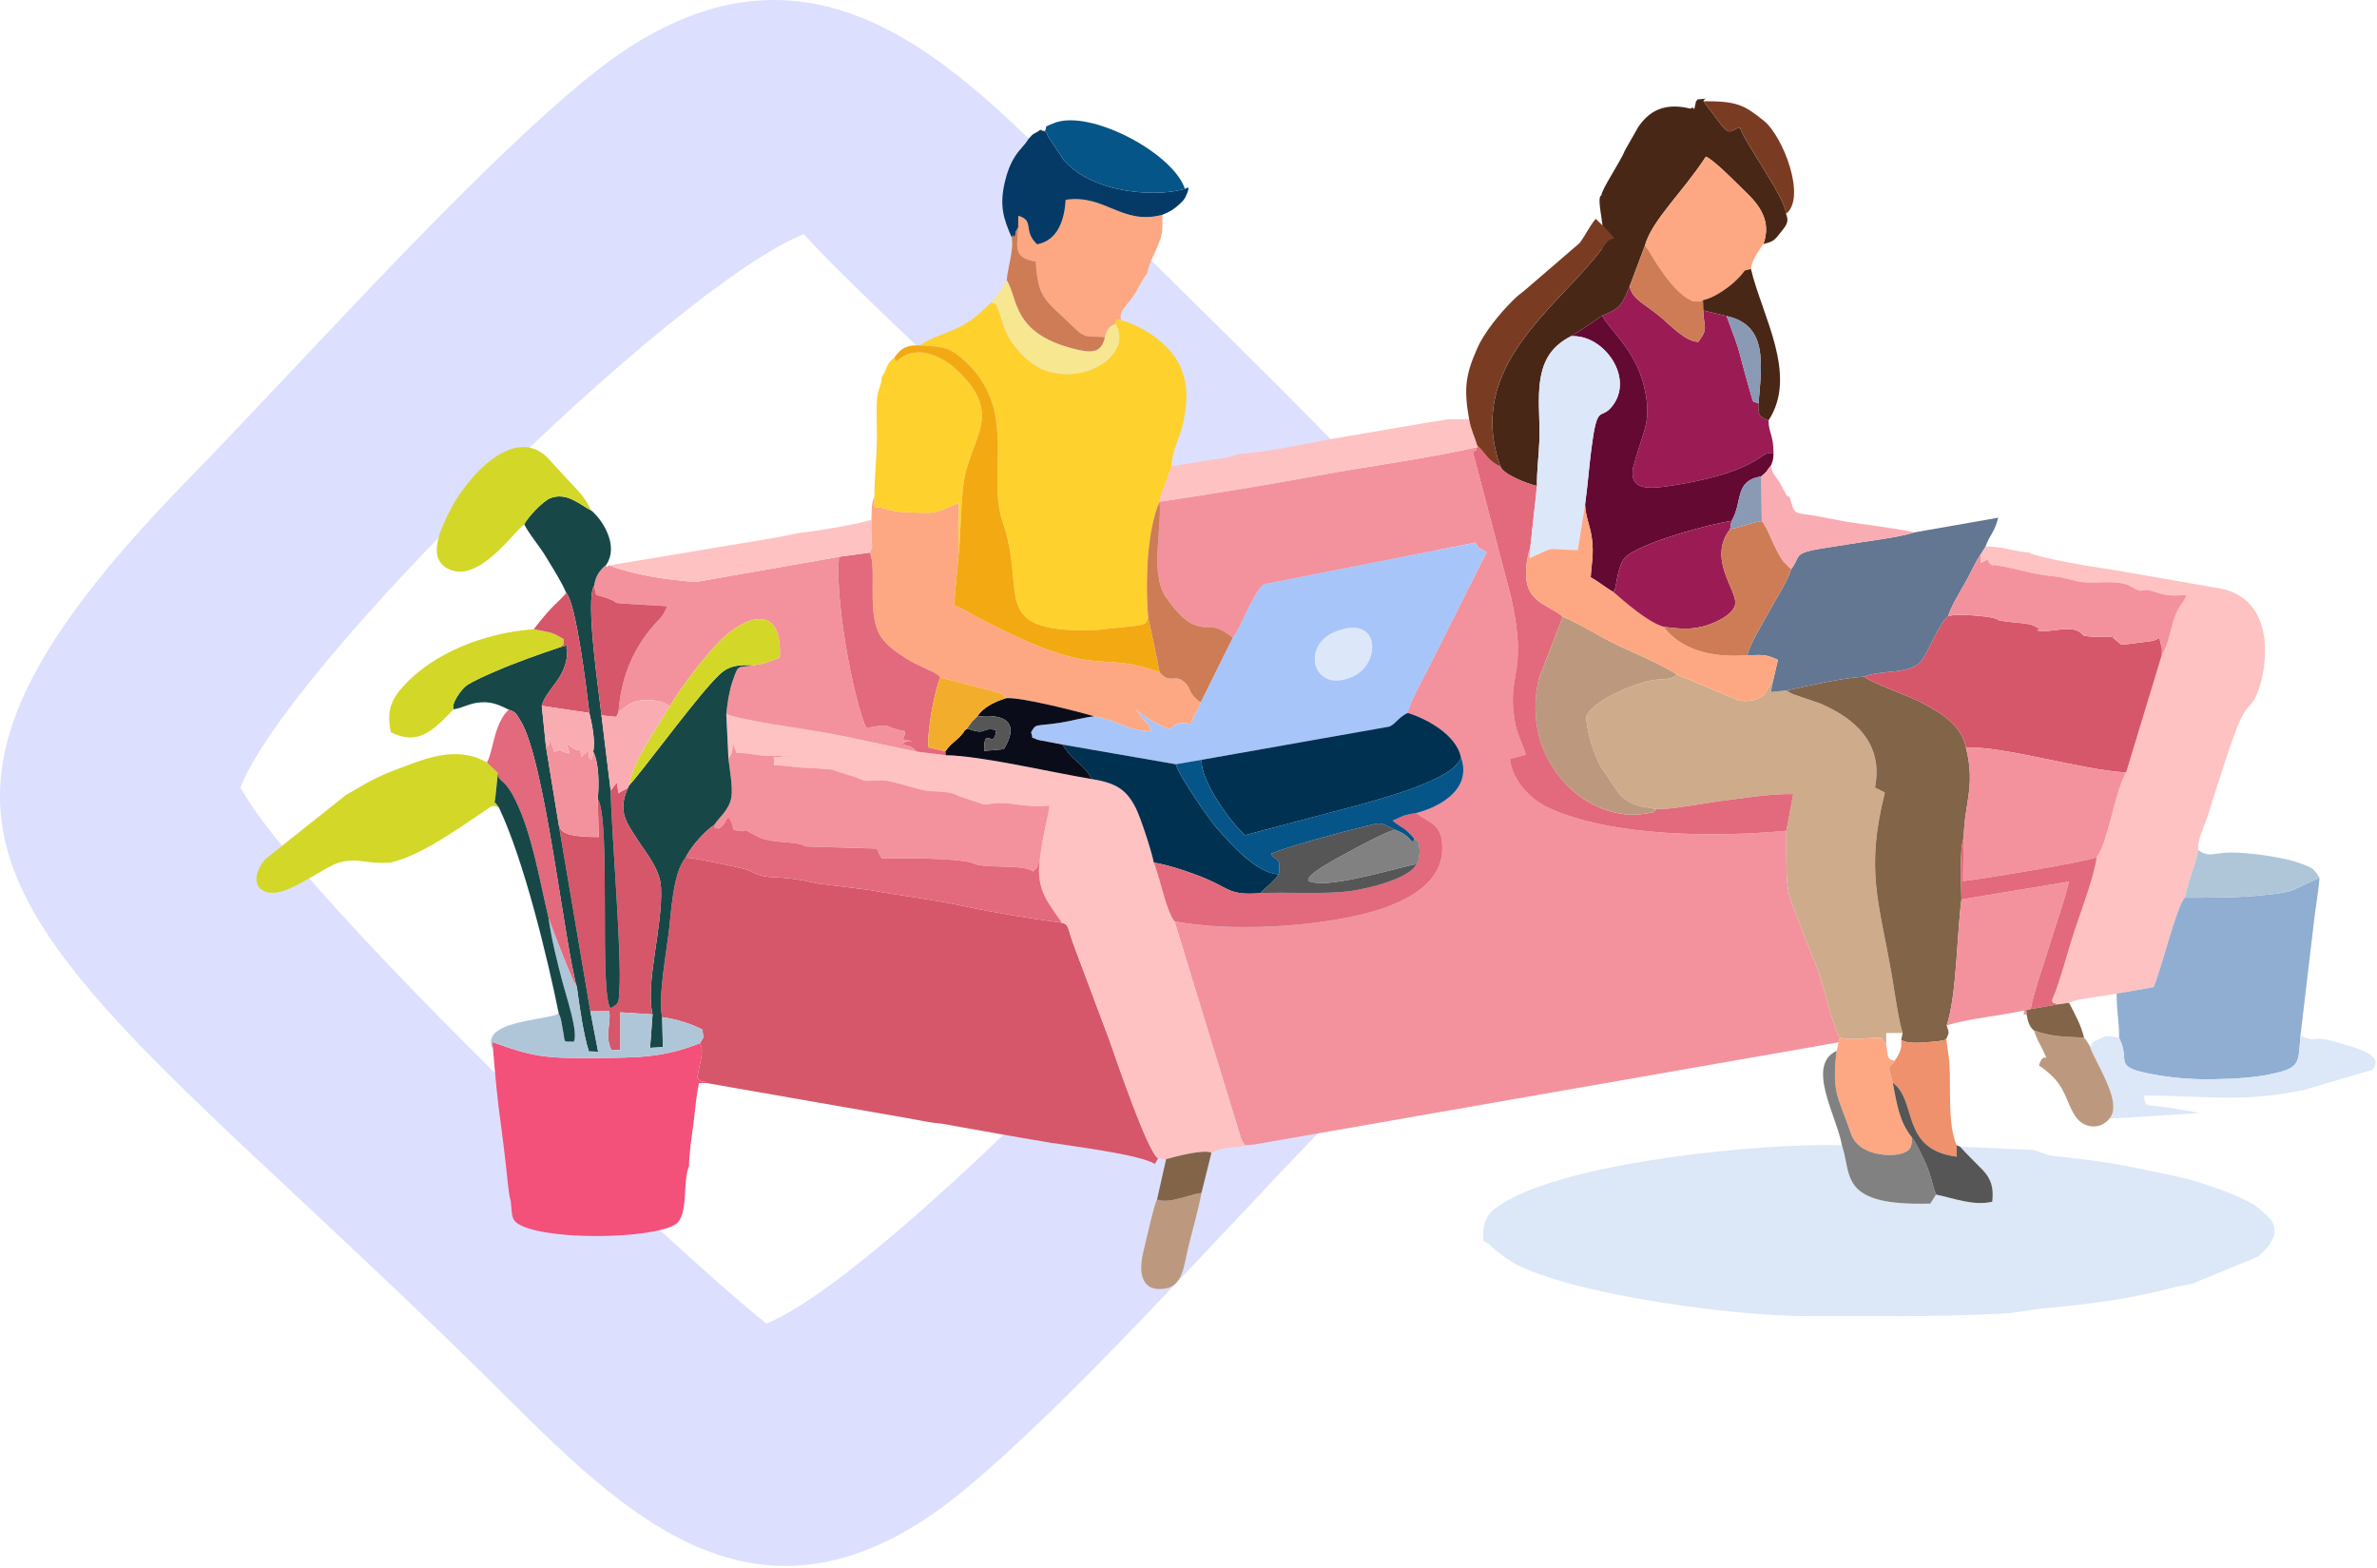 <svg width="241" height="159" viewBox="0 0 241 159" fill="none" xmlns="http://www.w3.org/2000/svg">
<path fill-rule="evenodd" clip-rule="evenodd" d="M81.491 23.741C92.846 36.069 127.618 65.504 134.336 79.168C128.479 88.846 90.075 129.235 77.703 134.18C67.675 126.214 30.218 90.636 24.386 79.832C28.994 67.761 68.175 29.069 81.491 23.741ZM149.502 60.035C135.916 44.931 124.308 34.018 110.094 19.81C96.843 6.562 81.673 -10.075 59.68 7.81C47.663 17.583 30.551 36.861 19.127 48.546C-18.25 86.785 3.198 94.333 48.579 138.887C62.109 152.17 76.434 168.982 98.118 150.765C110.64 140.249 126.335 122.039 138.445 109.99C152.472 96.032 169.76 82.556 149.502 60.035Z" fill="#DCE0FE"/>
<path fill-rule="evenodd" clip-rule="evenodd" d="M117.575 50.863C117.787 54.064 116.546 58.093 118.276 60.627C118.856 61.478 119.991 62.873 120.943 63.275C122.754 64.04 122.706 62.895 124.987 64.642C125.08 64.542 125.121 64.51 125.328 64.188L125.85 63.182C126.378 62.11 127.456 59.609 128.191 59.227L149.596 55.011C150.242 55.951 149.253 55.106 150.72 55.968L146.615 64.168C145.905 65.571 145.438 66.556 144.575 68.211C144.178 68.972 142.849 71.457 142.716 72.276C144.719 72.877 147.65 74.522 148.128 76.774C149.258 79.965 146.09 81.782 143.579 82.428C144.691 83.343 145.912 83.422 146.169 85.159C146.826 89.595 142.186 91.665 138.31 92.64C132.931 93.992 124.766 94.46 119.086 93.407L125.847 115.463C126.031 115.827 126.025 115.788 126.236 116.118L127.221 116.022L186.413 105.671L186.552 105.176C185.805 104.166 184.811 99.403 184.127 97.857C183.751 97.007 183.478 96.312 183.179 95.509C181.064 89.823 181.094 91.467 181.116 84.221C174.249 84.885 163.314 84.886 156.96 81.861C155.105 80.977 153.323 79.097 153.099 76.944L154.699 76.52C154.392 75.279 153.817 74.667 153.54 72.837C152.824 68.085 154.948 68.427 153.185 60.452L149.331 45.811C149.937 45.588 149.527 45.576 149.791 45.325C144.692 46.474 138.952 47.227 133.652 48.206C128.383 49.18 122.864 50.08 117.575 50.863Z" fill="#F3929D"/>
<path fill-rule="evenodd" clip-rule="evenodd" d="M150.396 125.8C151.145 126.235 150.808 125.997 151.395 126.537L152.536 127.43C152.957 127.713 153.326 127.982 153.784 128.213C160.058 131.382 176.317 133.451 183.109 133.424C190.704 133.393 195.45 133.552 203.177 133.164C204.266 133.11 205.768 132.796 206.771 132.696C212.019 132.167 215.14 131.856 220.556 130.484C221.266 130.304 221.676 130.272 222.251 130.147L228.634 127.527C229.125 127.273 228.598 127.664 229.081 127.254C229.624 126.794 230.628 125.797 230.61 124.784C230.593 123.903 230.183 123.532 229.455 122.882C229.326 122.767 229.009 122.497 228.905 122.416C227.617 121.419 224.773 120.451 223.238 119.958C222.166 119.613 221.282 119.386 220.01 119.122C214.481 117.977 213.822 117.792 207.777 117.139L206.223 116.591L198.724 116.246C199.527 117.137 200.26 117.815 200.999 118.587C201.903 119.531 202.149 120.444 201.991 121.826C200.116 122.288 198.02 121.457 196.295 121.105L195.713 122.019C186.442 122.279 187.775 119.186 186.751 116.105C179.062 115.837 159.19 117.727 152.384 121.977C150.866 122.925 150.289 123.541 150.396 125.8Z" fill="#DCE7F8"/>
<path fill-rule="evenodd" clip-rule="evenodd" d="M69.518 86.946C68.201 88.425 68.024 92.809 67.802 94.557C67.524 96.733 66.708 101.267 67.139 103.118C68.619 103.32 70.101 103.81 71.223 104.381C71.294 105.435 71.464 104.913 70.963 105.763C71.252 106.167 71.156 106.792 71.117 107.157L70.685 109.256C71.473 110.082 70.831 109.325 71.64 109.802L92.392 113.426C93.386 113.601 94.174 113.804 95.508 113.923C99.066 114.55 102.748 115.23 106.25 115.807C108.577 116.192 115.503 117.014 117.092 118.003L117.415 117.437C116.303 116.71 113.112 107.221 112.433 105.327L108.969 96.086C108.191 94.07 108.433 93.7 107.651 93.549C104.428 93.105 100.933 92.551 97.806 91.874C94.517 91.162 91.366 90.822 88.052 90.21L82.856 89.561C78.275 88.489 78.15 89.375 76.161 88.342C75.74 88.124 74.581 87.867 74.047 87.764C72.514 87.468 70.38 86.954 69.518 86.946Z" fill="#D6576A"/>
<path fill-rule="evenodd" clip-rule="evenodd" d="M73.855 76.915C74.257 76.384 74.25 76.163 74.293 75.356L74.685 76.337C76.131 76.337 76.275 76.532 77.473 76.603C78.407 76.657 79.506 76.614 80.455 76.614C79.97 76.756 79.512 76.629 79.247 76.699C78.046 77.018 78.582 76.08 78.458 77.598C80.153 77.598 80.701 77.86 82.301 77.856L84.395 78.022C84.454 78.04 84.514 78.075 84.574 78.093C84.634 78.113 84.694 78.146 84.756 78.165L86.878 78.825C88.334 79.615 88.566 78.641 91.105 79.434L93.524 80.082C94.8 80.369 96.041 80.054 97.194 80.698L99.635 81.511C99.686 81.519 99.756 81.533 99.808 81.537C100.398 81.588 100.928 81.229 102.751 81.51C103.975 81.698 105.646 81.81 106.394 81.655C106.343 82.651 105.707 84.59 105.432 87.141C104.939 90.393 106.568 91.806 107.651 93.549C108.433 93.7 108.191 94.07 108.969 96.086L112.433 105.327C113.112 107.221 116.303 116.71 117.415 117.437L118.234 117.51C119.22 117.239 122.121 116.481 122.826 116.874C124.033 116.187 125.759 116.338 127.221 116.022L126.236 116.118C126.024 115.788 126.03 115.827 125.847 115.463L119.086 93.407C118.229 92.343 117.645 89.111 116.98 87.444C116.765 86.303 115.645 82.907 115.189 81.989C114.252 80.098 113.228 79.385 110.7 78.985C106.431 78.271 99.563 76.634 95.892 76.561L92.985 76.208C89.739 75.557 86.54 74.791 83.45 74.24C81.139 73.828 75.284 73.058 73.635 72.386L73.855 76.915Z" fill="#FEC2C2"/>
<path fill-rule="evenodd" clip-rule="evenodd" d="M167.956 82.02C169.379 82.102 172.898 81.403 174.533 81.197C176.746 80.917 179.503 80.457 181.812 80.503L181.116 84.221C181.094 91.467 181.064 89.823 183.179 95.509C183.478 96.312 183.751 97.007 184.127 97.857C184.811 99.403 185.805 104.166 186.552 105.176C187.825 105.552 189.398 105.149 190.733 105.208L191.241 105.938V104.723H192.903C192.43 103.17 192.059 100.282 191.768 98.63C190.473 91.316 189.142 88.213 191.103 80.346L190.101 79.838C191.006 75.27 187.91 72.757 184.537 71.313L181.864 70.399C181.8 70.375 181.726 70.343 181.669 70.318C181.612 70.294 181.526 70.243 181.481 70.221L181.125 69.998L179.549 70.163L179.79 68.92L179.032 70.189C178.502 71.047 177.068 71.167 176.3 71.014L170.015 68.38C169.479 69.027 168.36 68.759 167.297 69.002C165.229 69.475 161.274 71.157 160.819 72.728C160.903 73.921 161.224 75.116 161.619 76.173C161.851 76.793 161.915 76.991 162.236 77.635L164.172 80.477C165.297 81.699 166.346 81.76 167.956 82.02Z" fill="#CEAB8B"/>
<path fill-rule="evenodd" clip-rule="evenodd" d="M93.301 35.028C95.808 35.134 96.407 35.27 97.968 36.742C103.21 41.683 100.041 48.197 101.648 52.874C104.204 60.311 100.066 64.019 110.745 63.914L115.383 63.416C116.257 63.161 116.057 63.326 116.419 62.617C116.098 59.223 116.282 53.696 117.575 50.863C117.706 50.027 117.895 49.757 118.195 48.904L118.778 47.264C118.864 45.41 119.651 44.506 120.014 42.594C120.362 40.759 120.463 39.252 119.822 37.512C118.979 35.228 116.302 33.209 113.667 32.459C112.861 32.372 113.314 32.194 113.086 32.818C114.895 35.692 110.347 39.05 106.034 37.568C104.589 37.072 103.312 35.76 102.578 34.683C102.161 34.072 101.888 33.421 101.601 32.577C101.493 32.257 101.366 31.711 101.248 31.448C100.854 30.57 101.134 30.995 100.531 30.636C99.364 31.701 98.993 32.215 97.314 33.133C96.369 33.65 93.975 34.355 93.301 35.028Z" fill="#FED12D"/>
<path fill-rule="evenodd" clip-rule="evenodd" d="M200.806 56.201L200.819 57.071C202.052 56.481 201.273 56.783 201.817 57.187C202.446 57.654 201.798 57.228 202.198 57.275L203.189 57.443C205.318 57.852 205.896 58.209 208.776 58.489L210.212 58.829C212.064 59.418 214.535 58.546 216.149 59.505C217.587 60.362 216.768 59.415 218.642 60.051C219.838 60.456 220.259 60.375 221.692 60.334C221.258 61.414 220.872 61.27 220.338 63.014C219.972 64.207 219.855 65.33 219.191 66.377L215.565 78.315C214.368 80.381 213.774 85.29 212.58 86.909C212.382 88.632 211.01 92.353 210.391 94.186C209.641 96.407 208.929 99.377 208.04 101.422C208.32 101.997 207.853 101.496 208.626 101.826L209.777 101.664C209.832 101.631 209.925 101.537 209.954 101.591C209.983 101.645 210.093 101.533 210.134 101.52C210.326 101.459 210.507 101.398 210.72 101.349L214.602 100.73L218.348 100.077C219.087 98.439 220.698 91.799 221.514 91.01C221.885 89.176 222.64 87.547 222.88 86.186C222.743 85.369 223.319 84.15 223.637 83.286C224.021 82.241 224.215 81.451 224.565 80.406C225.141 78.687 226.707 73.352 227.654 72.063C227.992 71.602 228.097 71.586 228.442 71.104C229.65 69.41 231.485 60.895 225.126 59.665L213.879 57.707C212.256 57.502 206.655 56.557 205.715 56.014C204.203 55.917 203.157 55.401 201.31 55.396L200.806 56.201Z" fill="#FEC2C2"/>
<path fill-rule="evenodd" clip-rule="evenodd" d="M135.274 64.094C139.974 62.115 140.041 67.204 137.258 68.538C133.164 70.499 131.834 65.543 135.274 64.094ZM124.987 64.642L121.741 71.205C121.378 72.32 121.128 72.12 120.77 73.372C120.298 73.338 119.829 73.262 119.503 73.345C118.937 73.489 118.838 73.834 118.789 73.752C118.758 73.698 118.682 73.856 118.616 73.887C117.756 73.739 115.718 72.482 115.19 71.904L115.743 72.771C116.424 73.492 116.337 73.139 116.684 74.109C114.48 74.15 113.063 72.919 110.949 72.623C109.908 72.713 108.658 73.093 107.488 73.272C104.906 73.668 105.068 73.288 104.534 74.251C104.871 75.186 104.297 74.537 105.179 74.997L107.706 75.481L119.214 77.479L121.832 77.028L140.885 73.659C141.602 73.298 141.693 72.811 142.716 72.275C142.849 71.457 144.178 68.972 144.575 68.211C145.438 66.556 145.905 65.571 146.615 64.168L150.72 55.968C149.253 55.106 150.242 55.951 149.596 55.011L128.191 59.227C127.456 59.609 126.378 62.11 125.85 63.182L125.327 64.187C125.121 64.51 125.08 64.542 124.987 64.642Z" fill="#A8C5F9"/>
<path fill-rule="evenodd" clip-rule="evenodd" d="M50.002 106.501C50.218 109.194 50.453 111.69 50.801 114.133C50.977 115.363 51.135 116.833 51.277 117.975C51.404 119.002 51.543 121.089 51.783 121.737C51.949 123.289 51.771 123.724 52.86 124.254C55.975 125.769 66.117 125.582 68.457 124.145C69.857 123.286 69.165 119.835 69.861 118.194C69.861 116.945 70.153 115.079 70.291 114.041C70.496 112.512 70.569 111.119 70.877 109.802H71.64C70.831 109.325 71.473 110.082 70.685 109.256L71.117 107.158C71.156 106.792 71.252 106.167 70.963 105.763C67.183 107.239 64.767 107.218 60.465 107.262C55.309 107.314 54.017 107.139 49.898 105.63L50.002 106.501Z" fill="#F3507A"/>
<path fill-rule="evenodd" clip-rule="evenodd" d="M221.514 91.009C220.698 91.798 219.087 98.439 218.348 100.077L214.602 100.73C214.602 102.635 214.856 103.431 214.856 105.23C216.052 107.574 214.174 108.079 217.815 108.829C219.825 109.244 222.166 109.459 224.252 109.418C226.301 109.378 228.481 109.292 230.396 108.866C233.236 108.233 233.023 107.792 233.241 104.977L234.685 92.81C234.791 91.89 235.152 89.798 235.161 88.979L232.327 90.302C231.215 90.592 230.354 90.664 229.007 90.79C226.628 91.014 224.126 91.009 221.514 91.009Z" fill="#90AED2"/>
<path fill-rule="evenodd" clip-rule="evenodd" d="M181.125 69.998L181.481 70.221C181.526 70.242 181.612 70.294 181.669 70.318C181.726 70.342 181.8 70.375 181.864 70.399L184.537 71.313C187.91 72.757 191.006 75.269 190.101 79.838L191.103 80.346C189.142 88.212 190.473 91.315 191.768 98.629C192.059 100.281 192.43 103.17 192.903 104.723L192.764 105.433C193.528 105.908 195.133 105.668 196.085 105.603C196.395 105.582 196.462 105.586 196.78 105.514C197.529 105.345 196.849 105.608 197.335 105.307C197.622 104.604 197.649 104.836 197.373 103.961C198.398 100.892 198.394 94.806 198.87 91.183C198.857 89.528 198.636 86.237 199.099 84.921C199.172 81.322 200.308 79.78 199.336 75.813C198.876 73.497 196.732 72.237 194.963 71.299C193.257 70.394 189.924 69.33 189.001 68.593C186.536 68.77 183.567 69.471 181.125 69.998Z" fill="#826448"/>
<path fill-rule="evenodd" clip-rule="evenodd" d="M197.52 62.46C196.528 63.27 195.561 66.068 194.728 67.071C193.644 68.379 190.723 67.897 189.001 68.593C189.924 69.33 193.257 70.394 194.963 71.299C196.732 72.237 198.875 73.497 199.336 75.813C202.663 75.515 211.203 78.099 215.565 78.315L219.191 66.377C219.177 65.377 219.27 65.974 219.062 65.21C218.795 64.231 219.33 64.745 218.12 64.986C217.735 65.062 217.571 65.061 217.189 65.111C214.491 65.459 215.287 65.431 214.402 64.798C213.142 63.894 215.516 65.121 214.094 64.566C213.477 64.553 212.632 64.593 212.049 64.543C210.647 64.422 211.485 64.355 210.643 63.958C209.709 63.519 208.311 63.998 206.984 63.991C205.536 63.73 207.655 64.156 206.317 63.479C205.655 63.144 204.359 63.144 203.435 63.014C202.222 62.844 202.821 62.868 202.268 62.693C201.478 62.445 198.397 62.185 197.52 62.46Z" fill="#D6576A"/>
<path fill-rule="evenodd" clip-rule="evenodd" d="M61.735 57.325C61.417 57.534 61.481 57.607 61.481 57.233C60.879 57.766 60.397 58.299 60.253 59.329C60.485 60.827 60.181 60.018 62.126 60.878C62.869 61.207 61.748 61.014 63.028 61.185L67.656 61.454C67.091 62.772 66.775 62.776 65.972 63.757C65.399 64.457 64.918 65.156 64.452 66.013C63.465 67.827 62.904 69.776 62.702 72.205C63.559 71.646 63.7 71.177 65.011 71.005C65.977 70.877 67.384 71.073 67.894 71.627C69.071 69.641 71.546 66.38 73.141 64.838C75.705 62.358 79.356 61.181 79.054 66.662C78.117 66.988 77.526 67.318 76.389 67.435C74.78 67.765 74.907 67.208 74.286 69.03C73.923 70.094 73.774 71.146 73.635 72.386C75.284 73.058 81.139 73.828 83.45 74.24C86.539 74.791 89.739 75.557 92.985 76.209C92.415 75.653 92.34 75.676 91.429 75.45C91.935 75.129 91.865 75.138 92.594 75.111C90.812 75.037 91.99 74.792 91.699 74.117C89.544 73.773 90.65 73.233 87.821 73.817C86.419 70.473 84.626 60.64 85.074 56.449L70.507 59.006C67.397 58.745 64.617 58.334 61.735 57.325Z" fill="#F3929D"/>
<path fill-rule="evenodd" clip-rule="evenodd" d="M88.35 52.667C88.308 53.39 88.328 53.761 88.35 54.458C88.387 55.622 88.561 55.192 88.169 56.022C88.974 57.507 87.771 62.39 89.379 64.644C90.036 65.566 91.02 66.219 91.994 66.826C92.544 67.169 93.07 67.413 93.671 67.693L94.705 68.176C94.757 68.208 94.821 68.249 94.87 68.283C95.248 68.541 95.072 68.391 95.34 68.679L101.016 70.151C102.095 70.56 101.452 70.227 101.961 70.788C103.336 70.601 109.542 72.194 110.949 72.623C113.063 72.919 114.48 74.151 116.684 74.109C116.337 73.139 116.424 73.492 115.743 72.772L115.19 71.904C115.718 72.482 117.756 73.739 118.616 73.887C118.682 73.856 118.758 73.698 118.789 73.752C118.838 73.835 118.937 73.49 119.503 73.345C119.829 73.262 120.298 73.338 120.77 73.372C121.128 72.12 121.378 72.32 121.741 71.205C121.364 70.95 121.619 71.181 121.263 70.841C120.399 70.011 120.811 69.843 120.12 69.196C119.062 68.206 118.74 69.474 117.581 68.168C110.971 65.728 111.784 69.286 99.069 62.559C98.357 62.183 97.538 61.62 96.723 61.361L97.163 56.495L97.225 50.983L96.068 51.463C94.684 52.05 94.608 51.994 92.969 51.971C89.744 51.927 90.367 51.505 88.679 51.412L88.648 50.382C88.309 50.925 88.395 52.056 88.35 52.667Z" fill="#FDA882"/>
<path fill-rule="evenodd" clip-rule="evenodd" d="M194.117 53.97C192.357 54.526 189.144 54.872 187.175 55.214C186.01 55.417 184.826 55.547 183.756 55.78C181.837 56.196 182.499 56.604 181.597 57.69C181.345 58.768 179.845 61.076 179.326 62.062C178.709 63.235 177.456 65.206 177.148 66.43C178.678 66.407 178.994 66.301 180.26 66.901L179.791 68.92L179.549 70.163L181.125 69.998C183.567 69.471 186.536 68.77 189.001 68.593C190.723 67.897 193.644 68.379 194.729 67.071C195.562 66.068 196.528 63.27 197.52 62.46C197.801 61.529 198.636 60.133 199.13 59.281C199.73 58.246 200.185 57.164 200.806 56.201L201.31 55.396C201.789 54.121 202.207 54 202.598 52.484L194.117 53.97Z" fill="#637692"/>
<path fill-rule="evenodd" clip-rule="evenodd" d="M73.855 76.915C73.979 77.999 74.315 79.807 74.153 80.81C73.94 82.124 72.905 82.858 72.421 83.627C72.669 84.057 72.071 83.911 72.908 83.996C73.575 83.448 73.38 83.512 73.82 82.81C73.853 82.881 74.02 83.072 74.037 83.103C74.204 83.41 74.081 83.198 74.207 83.483C74.475 84.094 74.076 84.085 74.685 84.193C76.541 84.523 74.398 83.552 76.824 84.818C78.037 85.451 80.197 85.318 81.156 85.586C81.217 85.603 81.278 85.635 81.337 85.655C81.396 85.675 81.454 85.712 81.513 85.733C81.572 85.753 81.63 85.791 81.691 85.811L88.906 86.031C89.012 86.237 89.039 86.371 89.093 86.474C89.376 87.014 89.176 86.69 89.413 87.016C91.635 87.007 96.927 86.966 98.582 87.482L98.938 87.626C100.212 88.033 103.975 87.617 104.764 88.363C105.422 87.715 105.099 87.844 105.432 87.141C105.707 84.59 106.344 82.651 106.394 81.655C105.646 81.81 103.975 81.698 102.751 81.51C100.928 81.229 100.398 81.588 99.808 81.537C99.756 81.533 99.686 81.519 99.635 81.511L97.194 80.698C96.041 80.054 94.8 80.369 93.524 80.082L91.105 79.434C88.566 78.641 88.334 79.615 86.878 78.825L84.756 78.165C84.694 78.146 84.634 78.113 84.574 78.094C84.514 78.075 84.455 78.04 84.395 78.022L82.301 77.856C80.701 77.86 80.153 77.598 78.458 77.598C78.582 76.08 78.046 77.018 79.247 76.699C79.512 76.629 79.97 76.756 80.455 76.614C79.506 76.614 78.407 76.657 77.473 76.603C76.275 76.532 76.131 76.337 74.685 76.337L74.293 75.356C74.25 76.163 74.257 76.384 73.855 76.915Z" fill="#F3929D"/>
<path fill-rule="evenodd" clip-rule="evenodd" d="M162.447 31.991C163.129 33.401 165.79 35.418 166.689 39.181C167.476 42.481 166.737 43.421 165.88 46.334C165.855 46.423 165.573 47.412 165.57 47.433C165.205 49.715 167.047 49.616 169.569 49.218C172.356 48.778 175.899 48.036 178.254 46.521C178.303 46.489 178.361 46.442 178.409 46.411C179.169 45.921 178.965 45.947 179.814 45.977C179.814 44.034 179.343 44.012 179.306 42.62C178.491 42.278 178.186 42.149 178.296 40.891C177.6 40.552 177.918 41.371 177.188 38.807C176.077 34.906 176.669 36.33 175.055 32.042L172.681 31.468C172.745 33.297 173.249 33.212 172.196 34.655C170.932 34.665 169.313 32.935 168.357 32.13C166.712 30.744 165.425 30.329 165.239 28.99C164.521 30.732 164.307 31.3 162.447 31.991Z" fill="#9B1C54"/>
<path fill-rule="evenodd" clip-rule="evenodd" d="M162.367 19.805C161.676 19.987 163.128 24.289 162.355 25.314C157.911 31.208 148.473 37.158 152.134 47.312C152.429 48.095 154.755 49.014 155.831 49.271C155.805 47.669 156.03 46.14 156.082 44.541C156.131 43.034 155.984 41.524 156.037 39.984C156.146 36.877 157.086 35.213 159.283 34.085C160.403 33.404 161.253 32.818 162.447 31.991C164.307 31.3 164.521 30.731 165.239 28.99L166.779 24.891C167.457 22.36 170.661 19.428 172.957 15.88C173.864 16.269 176.304 18.809 176.975 19.447C178.421 20.821 179.618 22.448 178.791 24.734C179.759 24.512 179.913 24.365 180.487 23.628C181.043 22.911 181.449 22.536 181.085 21.687C181.036 20.055 176.732 14.251 176.419 12.916C175.449 13.172 175.494 13.715 174.687 12.88L174.457 12.577C174.422 12.533 174.378 12.472 174.342 12.429L172.705 10.26C172.753 9.962 173.375 9.964 172.429 10.051C171.885 10.101 172.239 10.037 171.96 10.26C171.638 11.771 171.904 10.593 171.399 11.016C168.162 10.205 166.856 11.849 166.128 12.826L164.739 15.264C164.36 16.287 162.32 19.292 162.367 19.805Z" fill="#492717"/>
<path d="M211.889 106.098C211.876 106.062 211.864 106.027 211.852 105.993C212.579 105.669 212.172 105.957 211.889 106.098C212.588 108.027 215.249 111.763 213.879 113.404L222.982 112.849C222.013 112.623 221.059 112.479 219.972 112.304C217.493 111.905 217.505 112.382 217.396 111.071C224.048 111.071 227.091 111.82 233.585 110.501L240.481 108.472C242.048 106.949 238.365 106.095 237.394 105.801C234.139 104.815 235.17 105.733 233.658 105.166L233.241 104.977C233.023 107.792 233.236 108.233 230.396 108.866C228.481 109.292 226.301 109.378 224.252 109.418C222.166 109.459 219.825 109.244 217.815 108.829C214.174 108.078 216.052 107.574 214.856 105.23C214.145 105.066 213.866 104.987 213.251 105.131L212.239 105.65C211.493 106.232 211.645 106.22 211.889 106.098Z" fill="#DCE7F8"/>
<path fill-rule="evenodd" clip-rule="evenodd" d="M121.832 77.028C121.686 79.133 124.814 83.453 126.234 84.668L137.892 81.576C140.47 80.837 147.479 78.991 148.128 76.774C147.65 74.522 144.719 72.877 142.716 72.276C141.693 72.811 141.602 73.298 140.885 73.659L121.832 77.028Z" fill="#013151"/>
<path fill-rule="evenodd" clip-rule="evenodd" d="M149.791 45.325C149.527 45.576 149.937 45.588 149.33 45.811L153.185 60.452C154.948 68.427 152.824 68.085 153.54 72.837C153.816 74.667 154.392 75.279 154.699 76.52L153.098 76.944C153.323 79.097 155.104 80.977 156.96 81.861C163.314 84.886 174.248 84.885 181.116 84.221L181.812 80.503C179.503 80.458 176.746 80.917 174.533 81.197C172.898 81.403 169.379 82.102 167.956 82.02C167.377 82.488 168.16 82.239 166.869 82.476C161.117 83.53 153.989 77.371 156.03 68.764L158.447 62.535C157.289 61.535 156.005 61.357 155.166 60.034C154.443 58.897 154.725 56.731 155.155 55.496L155.831 49.271C154.755 49.014 152.429 48.095 152.134 47.312C150.794 46.677 150.651 45.978 149.761 45.142L149.791 45.325Z" fill="#E3697C"/>
<path fill-rule="evenodd" clip-rule="evenodd" d="M199.099 84.92L199.025 89.327C200.989 89.115 211.645 87.351 212.58 86.908C213.775 85.29 214.368 80.38 215.565 78.315C211.203 78.099 202.663 75.515 199.336 75.813C200.307 79.78 199.172 81.322 199.099 84.92Z" fill="#F3929D"/>
<path fill-rule="evenodd" clip-rule="evenodd" d="M50.585 81.869C50.02 80.941 50.126 81.86 50.254 80.571C50.326 79.851 50.41 79.099 50.484 78.369L49.358 77.298C46.227 75.504 42.991 76.969 40.31 77.966C38.047 78.807 37.213 79.363 35.232 80.506C35.184 80.534 35.119 80.57 35.071 80.598L26.867 87.124C25.172 89.227 26.157 90.803 28.142 90.468C29.993 90.155 33.062 87.83 34.322 87.467C36.031 86.975 36.685 87.416 38.375 87.474C39.478 87.513 39.681 87.455 40.418 87.216C43.267 86.291 46.52 83.97 49.14 82.205C49.814 81.752 49.871 81.556 50.585 81.869Z" fill="#D3D728"/>
<path fill-rule="evenodd" clip-rule="evenodd" d="M159.283 34.085C162.638 33.869 165.833 38.415 163.362 41.295C162.232 42.613 161.94 40.814 161.331 45.615C161.096 47.476 160.967 49.283 160.709 51.132C160.758 52.432 161.202 53.19 161.391 54.538C161.621 56.176 161.361 57.06 161.278 58.528C162.19 59.035 162.761 59.566 163.568 60.01C163.608 59.959 163.647 59.801 163.659 59.837C163.794 60.278 163.922 57.526 164.699 56.6C165.989 55.061 173.937 52.975 175.555 52.819C176.725 50.897 175.79 48.744 178.561 48.301C179.25 47.747 179.011 47.86 179.56 47.169C179.735 46.73 179.794 46.626 179.813 45.977C178.965 45.946 179.169 45.921 178.409 46.411C178.361 46.442 178.302 46.489 178.254 46.521C175.899 48.036 172.356 48.778 169.569 49.218C167.047 49.616 165.205 49.715 165.57 47.433C165.573 47.412 165.855 46.423 165.88 46.334C166.737 43.421 167.476 42.481 166.689 39.181C165.79 35.418 163.129 33.401 162.447 31.991C161.253 32.818 160.403 33.404 159.283 34.085Z" fill="#640932"/>
<path fill-rule="evenodd" clip-rule="evenodd" d="M63.764 79.641L63.661 79.883C62.604 82.285 63.507 83.362 64.616 85.096C65.495 86.468 66.931 88.112 67.019 89.986C67.208 94.009 65.402 99.673 66.164 102.842L65.909 106.23L67.205 106.157L67.14 103.118C66.708 101.267 67.524 96.733 67.802 94.557C68.025 92.809 68.201 88.425 69.518 86.946C70.161 85.618 71.667 84.114 72.421 83.627C72.905 82.858 73.94 82.124 74.153 80.81C74.315 79.806 73.979 77.999 73.855 76.915L73.635 72.386C73.774 71.146 73.924 70.093 74.286 69.03C74.908 67.208 74.78 67.764 76.389 67.435C73.908 67.334 73.404 67.822 72.048 69.323C69.711 71.912 64.779 78.621 63.764 79.641Z" fill="#174847"/>
<path fill-rule="evenodd" clip-rule="evenodd" d="M90.707 36.213C89.799 36.936 89.978 37.327 89.413 38.218C89.313 39.366 88.963 39.406 88.899 40.725C88.848 41.758 88.905 42.978 88.906 44.033C88.907 46.521 88.662 48.002 88.648 50.382L88.679 51.412C90.366 51.504 89.744 51.927 92.969 51.971C94.608 51.993 94.684 52.05 96.068 51.463L97.225 50.983L97.163 56.494C97.433 54.004 97.378 51.603 97.677 49.16C98.263 44.361 102.104 41.976 96.703 37.23C95.319 36.012 92.756 34.883 90.937 36.617C90.487 36.362 90.83 36.78 90.707 36.213Z" fill="#FED12D"/>
<path fill-rule="evenodd" clip-rule="evenodd" d="M72.421 83.627C71.667 84.114 70.161 85.619 69.518 86.946C70.38 86.954 72.514 87.468 74.047 87.764C74.581 87.867 75.74 88.124 76.161 88.342C78.15 89.375 78.275 88.489 82.856 89.561L88.052 90.21C91.366 90.822 94.517 91.162 97.806 91.874C100.933 92.551 104.428 93.105 107.651 93.549C106.568 91.806 104.939 90.393 105.432 87.141C105.099 87.844 105.422 87.715 104.764 88.363C103.975 87.617 100.212 88.033 98.938 87.626L98.582 87.482C96.927 86.966 91.635 87.007 89.413 87.016C89.176 86.69 89.376 87.014 89.093 86.474C89.039 86.371 89.012 86.237 88.906 86.031L81.691 85.811C81.63 85.791 81.572 85.754 81.513 85.733C81.454 85.712 81.396 85.675 81.337 85.655C81.278 85.635 81.217 85.603 81.156 85.586C80.197 85.318 78.037 85.451 76.824 84.818C74.398 83.552 76.541 84.523 74.685 84.193C74.075 84.085 74.475 84.094 74.206 83.483C74.081 83.198 74.204 83.41 74.037 83.103C74.02 83.072 73.853 82.881 73.82 82.81C73.38 83.512 73.575 83.448 72.908 83.996C72.071 83.911 72.669 84.057 72.421 83.627Z" fill="#E3697C"/>
<path fill-rule="evenodd" clip-rule="evenodd" d="M90.707 36.213C90.83 36.78 90.487 36.362 90.937 36.617C92.756 34.883 95.319 36.013 96.703 37.23C102.104 41.976 98.263 44.361 97.676 49.16C97.378 51.603 97.433 54.004 97.163 56.495L96.723 61.361C97.538 61.62 98.357 62.183 99.068 62.559C111.784 69.286 110.971 65.728 117.581 68.168C117.582 68.102 116.468 62.769 116.419 62.617C116.057 63.326 116.256 63.161 115.383 63.416L110.745 63.914C100.066 64.019 104.204 60.311 101.648 52.874C100.041 48.197 103.21 41.683 97.968 36.742C96.407 35.27 95.808 35.134 93.301 35.028C92.018 34.939 91.41 35.223 90.707 36.213Z" fill="#F3A912"/>
<path fill-rule="evenodd" clip-rule="evenodd" d="M61.915 80.15C61.98 84.069 63.059 96.782 62.798 100.429C62.712 101.633 62.813 101.731 61.904 102.21C60.713 100.779 61.981 83.148 60.602 80.975L60.702 84.856C59.884 84.855 57.026 84.881 56.794 83.911C56.769 83.808 56.715 83.782 56.669 83.722L59.855 102.526L61.776 102.519C61.958 103.986 61.28 104.906 61.989 106.459L62.899 106.46L62.892 102.629L66.164 102.842C65.402 99.674 67.208 94.01 67.019 89.986C66.931 88.112 65.494 86.468 64.616 85.096C63.507 83.362 62.604 82.285 63.661 79.883L62.892 80.291C62.862 80.241 62.798 80.393 62.751 80.443C62.717 80.386 62.697 80.295 62.687 80.256L62.541 79.341L61.915 80.15Z" fill="#D6576A"/>
<path fill-rule="evenodd" clip-rule="evenodd" d="M103.231 23.057C103.151 24.989 102.645 26.149 105.013 26.512C105.253 30.35 105.895 30.3 109.019 33.324C110.175 34.443 110.523 34.016 112.017 34.184C112.329 33.227 112.422 33.188 113.086 32.818C113.314 32.193 112.86 32.372 113.667 32.458C113.406 31.522 114.178 31.06 114.851 30.094C115.43 29.264 115.834 28.253 116.33 27.685C116.404 26.946 117.061 25.707 117.353 24.995C117.896 23.671 117.854 23.62 117.854 21.776C113.742 22.874 112.007 19.651 108.051 20.257C107.909 22.313 107.269 24.349 105.157 24.77C103.657 23.384 104.946 22.364 103.242 21.874L103.231 23.057Z" fill="#FDA882"/>
<path fill-rule="evenodd" clip-rule="evenodd" d="M155.831 49.27L155.155 55.496L155.073 56.604C157.914 55.297 156.46 55.702 159.967 55.768L160.709 51.132C160.967 49.283 161.096 47.476 161.331 45.615C161.94 40.814 162.232 42.613 163.362 41.295C165.833 38.414 162.638 33.869 159.283 34.085C157.086 35.213 156.145 36.877 156.037 39.984C155.984 41.524 156.131 43.034 156.082 44.541C156.03 46.14 155.805 47.669 155.831 49.27Z" fill="#DCE7F9"/>
<path fill-rule="evenodd" clip-rule="evenodd" d="M167.956 82.019C166.345 81.76 165.297 81.698 164.172 80.476L162.236 77.635C161.915 76.991 161.851 76.793 161.619 76.173C161.224 75.116 160.903 73.92 160.818 72.728C161.274 71.156 165.229 69.475 167.297 69.001C168.36 68.758 169.479 69.026 170.015 68.379C168.41 67.33 166.02 66.358 164.184 65.492C162.253 64.58 159.73 62.985 158.447 62.534L156.03 68.763C153.989 77.371 161.117 83.53 166.87 82.475C168.16 82.239 167.377 82.488 167.956 82.019Z" fill="#BC997E"/>
<path fill-rule="evenodd" clip-rule="evenodd" d="M155.155 55.496C154.725 56.731 154.443 58.897 155.166 60.034C156.005 61.356 157.289 61.535 158.447 62.534C159.73 62.985 162.253 64.58 164.184 65.492C166.02 66.358 168.409 67.33 170.015 68.379L176.3 71.014C177.068 71.167 178.502 71.046 179.032 70.188L179.79 68.92L180.26 66.901C178.994 66.301 178.678 66.407 177.147 66.43C173.281 66.722 170.372 65.758 168.66 63.54C167.047 63.088 164.631 60.924 163.567 60.01C162.761 59.566 162.19 59.035 161.278 58.528C161.361 57.059 161.621 56.176 161.391 54.537C161.201 53.19 160.758 52.432 160.709 51.132L159.967 55.768C156.46 55.702 157.914 55.297 155.073 56.604L155.155 55.496Z" fill="#FDA882"/>
<path fill-rule="evenodd" clip-rule="evenodd" d="M198.87 91.184C198.394 94.806 198.398 100.892 197.373 103.961C199.605 103.242 202.786 103.002 205.207 102.438C205.207 103.462 205.153 102.548 205.499 102.946C205.431 102.054 205.335 102.548 205.891 102.301C206.197 100.583 207.242 97.681 207.786 95.886C208.457 93.677 209.225 91.577 209.776 89.375L198.87 91.184Z" fill="#F3929D"/>
<path fill-rule="evenodd" clip-rule="evenodd" d="M197.52 62.461C198.397 62.185 201.478 62.445 202.268 62.694C202.821 62.868 202.222 62.844 203.435 63.014C204.359 63.144 205.656 63.144 206.317 63.479C207.655 64.156 205.536 63.73 206.984 63.991C208.311 63.998 209.709 63.52 210.643 63.959C211.485 64.355 210.648 64.422 212.049 64.543C212.632 64.593 213.478 64.553 214.094 64.566C215.516 65.121 213.142 63.894 214.402 64.798C215.287 65.432 214.491 65.459 217.189 65.111C217.571 65.061 217.735 65.062 218.12 64.986C219.33 64.745 218.795 64.231 219.063 65.211C219.271 65.974 219.177 65.378 219.192 66.377C219.855 65.33 219.972 64.207 220.338 63.014C220.873 61.27 221.258 61.414 221.693 60.334C220.259 60.375 219.838 60.456 218.642 60.051C216.768 59.415 217.587 60.362 216.149 59.505C214.535 58.546 212.064 59.418 210.212 58.829L208.777 58.489C205.896 58.209 205.318 57.852 203.189 57.443L202.198 57.275C201.798 57.228 202.446 57.654 201.817 57.187C201.273 56.783 202.052 56.481 200.819 57.071L200.806 56.201C200.185 57.164 199.73 58.246 199.13 59.281C198.636 60.134 197.801 61.529 197.52 62.461Z" fill="#F3929D"/>
<path fill-rule="evenodd" clip-rule="evenodd" d="M166.779 24.891C166.832 24.942 166.897 24.957 166.919 25.062C166.939 25.165 167.023 25.192 167.05 25.235C167.49 25.923 169.623 29.844 171.733 30.564L172.336 30.568C172.391 30.555 172.585 30.465 172.66 30.426C173.57 30.244 174.588 29.582 175.256 29.072C175.765 28.683 175.992 28.453 176.332 28.107C177.035 27.392 176.584 27.463 177.528 27.269C177.607 26.324 178.365 25.388 178.791 24.734C179.618 22.448 178.421 20.82 176.975 19.447C176.304 18.808 173.864 16.269 172.957 15.88C170.661 19.428 167.457 22.36 166.779 24.891Z" fill="#FDA882"/>
<path fill-rule="evenodd" clip-rule="evenodd" d="M110.7 78.985C113.228 79.385 114.252 80.098 115.189 81.989C115.645 82.907 116.765 86.303 116.98 87.444C118.53 87.704 120.854 88.485 122.315 89.104C124.604 90.074 124.684 90.793 127.765 90.548C128.534 89.779 129.01 89.504 129.659 88.642C127.378 88.544 124.777 85.526 123.492 84.1C122.639 83.152 119.525 78.65 119.214 77.479L107.706 75.481C108.302 76.311 108.338 76.442 109.256 77.273C109.892 77.849 110.22 78.12 110.7 78.985Z" fill="#013151"/>
<path fill-rule="evenodd" clip-rule="evenodd" d="M53.154 53.175C53.787 54.356 54.687 55.332 55.376 56.486C56.101 57.702 56.826 58.788 57.418 60.108C58.439 61.277 59.463 69.823 59.755 72.28C60.03 73.435 60.372 75.097 60.15 76.218C60.717 77.264 60.761 79.587 60.602 80.975C61.981 83.148 60.713 100.779 61.904 102.21C62.813 101.731 62.712 101.633 62.798 100.429C63.059 96.782 61.98 84.069 61.915 80.15L60.984 72.525C60.748 70.287 59.299 60.736 60.253 59.328C60.397 58.298 60.879 57.766 61.481 57.233C62.685 55.456 61.292 53.027 60.193 51.972L59.957 51.768C58.783 51.151 57.456 49.853 55.794 50.505C55.046 50.798 53.439 52.492 53.154 53.175Z" fill="#174847"/>
<path fill-rule="evenodd" clip-rule="evenodd" d="M125.472 46.043C124.939 46.322 123.868 46.516 123.112 46.573L118.778 47.263L118.194 48.903C117.894 49.757 117.706 50.027 117.575 50.863C122.864 50.08 128.383 49.179 133.652 48.206C138.952 47.227 144.692 46.474 149.791 45.324L149.761 45.142C149.532 44.282 149.137 43.602 148.952 42.51L146.802 42.508C143.26 43.07 139.508 43.751 136.149 44.308C132.53 44.908 129.282 45.748 125.472 46.043Z" fill="#FEC2C2"/>
<path fill-rule="evenodd" clip-rule="evenodd" d="M143.399 85.029C143.876 85.409 143.857 85.197 143.93 86.177C143.947 86.405 143.906 86.697 143.863 86.922C143.663 87.961 143.793 87.266 143.603 87.593C142.996 89.05 138.723 90.09 136.918 90.332C134.21 90.695 130.64 90.41 127.765 90.548C124.684 90.792 124.605 90.073 122.315 89.103C120.854 88.484 118.53 87.704 116.98 87.443C117.645 89.111 118.229 92.342 119.086 93.407C124.765 94.46 132.931 93.992 138.31 92.639C142.186 91.665 146.826 89.595 146.169 85.159C145.912 83.422 144.691 83.342 143.579 82.427C143.064 82.503 142.761 82.557 142.294 82.701L141.184 83.192C142.157 83.995 142.394 83.831 143.399 85.029Z" fill="#E3697C"/>
<path fill-rule="evenodd" clip-rule="evenodd" d="M85.075 56.449C84.626 60.639 86.419 70.473 87.821 73.817C90.65 73.233 89.544 73.773 91.699 74.117C91.99 74.791 90.812 75.037 92.594 75.111C91.865 75.138 91.935 75.129 91.429 75.45C92.34 75.675 92.415 75.652 92.985 76.208L95.892 76.561L95.85 76.166L94.139 75.775C93.966 74.295 94.721 70.104 95.34 68.679C95.072 68.391 95.248 68.541 94.87 68.282C94.821 68.249 94.757 68.208 94.705 68.176L93.671 67.693C93.07 67.413 92.544 67.168 91.994 66.826C91.02 66.219 90.036 65.566 89.379 64.644C87.771 62.39 88.974 57.507 88.168 56.022L85.075 56.449Z" fill="#E3697C"/>
<path fill-rule="evenodd" clip-rule="evenodd" d="M53.154 53.175C53.439 52.492 55.046 50.799 55.794 50.506C57.456 49.854 58.783 51.151 59.957 51.768C59.614 51.103 59.343 50.608 58.825 49.989L58.335 49.465C58.299 49.426 58.247 49.373 58.211 49.334L55.899 46.822C52.392 42.513 47.234 48.492 45.61 51.778C44.687 53.646 43.013 56.971 45.908 57.849C48.828 58.736 52.183 53.8 53.154 53.175Z" fill="#D3D728"/>
<path fill-rule="evenodd" clip-rule="evenodd" d="M163.567 60.01C164.631 60.925 167.047 63.089 168.66 63.54C170.324 63.771 171.66 63.892 173.243 63.332C174.36 62.937 175.77 62.193 175.933 61.241C176.166 59.882 173.071 56.659 175.414 53.638L175.555 52.819C173.937 52.975 165.989 55.061 164.699 56.6C163.922 57.526 163.794 60.278 163.659 59.837C163.647 59.801 163.608 59.959 163.567 60.01Z" fill="#9B1C54"/>
<path fill-rule="evenodd" clip-rule="evenodd" d="M45.991 71.908C46.897 71.796 47.605 71.262 48.803 71.199C50.032 71.134 50.816 71.581 51.577 71.943C52.346 72.232 52.258 72.249 52.776 73.072C55.241 76.99 57.256 95.922 58.487 100.053C58.763 102.146 59.172 104.945 59.704 106.59L60.643 106.622L59.855 102.526L56.669 83.722L55.353 75.682L54.929 71.555C55.414 69.746 57.549 68.733 57.517 65.872C57.16 65.528 58.081 65.24 56.816 65.605C54.703 66.305 52.151 67.215 50.224 68.057C49.392 68.421 47.971 69.036 47.32 69.484C46.781 69.856 45.691 71.373 45.991 71.908Z" fill="#174847"/>
<path fill-rule="evenodd" clip-rule="evenodd" d="M104.287 14.069C103.827 14.824 103.402 15.078 102.901 15.876C102.422 16.638 102.113 17.449 101.88 18.448C101.315 20.861 101.739 22.162 102.573 24.071C102.627 24.009 102.696 23.826 102.72 23.873C102.962 24.356 102.941 23.56 102.975 23.505C103.826 22.158 102.693 23.803 103.231 23.057L103.242 21.874C104.947 22.364 103.657 23.384 105.157 24.771C107.269 24.349 107.909 22.314 108.051 20.258C112.007 19.651 113.742 22.874 117.854 21.776C118.676 21.447 119.095 21.166 119.628 20.66C119.818 20.479 120.069 20.257 120.217 19.933C120.854 18.538 120.206 19.169 120.139 19.147C117.536 19.886 113.74 19.557 111.139 18.478C109.726 17.891 108.844 17.285 107.843 16.218L106.264 13.838C106.251 13.809 106.226 13.736 106.214 13.71C106.204 13.687 106.178 13.619 106.168 13.599C106.158 13.581 106.125 13.52 106.116 13.505L105.987 13.363C105.981 13.356 105.946 13.319 105.919 13.306C105.011 13.104 105.884 13.006 105.046 13.437C104.534 13.7 104.681 13.683 104.287 14.069Z" fill="#053A66"/>
<path fill-rule="evenodd" clip-rule="evenodd" d="M121.832 77.028L119.214 77.479C119.525 78.65 122.639 83.152 123.492 84.1C124.778 85.525 127.379 88.544 129.66 88.642C129.934 86.65 129.221 87.384 128.89 86.552C130.159 85.93 136.291 84.276 138.328 83.789C140.2 83.341 139.826 83.331 141.409 84.109C142.189 84.426 142.64 84.665 143.113 85.298C143.512 85.251 143.308 85.434 143.399 85.03C142.394 83.831 142.157 83.995 141.184 83.193L142.294 82.701C142.761 82.558 143.064 82.504 143.579 82.427C146.09 81.782 149.258 79.965 148.128 76.774C147.479 78.99 140.47 80.837 137.892 81.575L126.234 84.668C124.814 83.452 121.686 79.133 121.832 77.028Z" fill="#065588"/>
<path fill-rule="evenodd" clip-rule="evenodd" d="M148.952 42.51C149.137 43.602 149.532 44.282 149.761 45.142C150.651 45.978 150.794 46.677 152.134 47.312C148.473 37.158 157.911 31.208 162.355 25.314C163.128 24.289 162.977 24.354 163.667 24.171C163.211 23.519 162.335 22.718 161.784 22.18C161.141 22.953 160.802 23.771 160.16 24.634L154.567 29.452C153.946 29.934 153.886 29.96 153.337 30.508C152.108 31.736 150.51 33.64 149.771 35.321C148.634 37.906 148.374 39.307 148.952 42.51Z" fill="#793C23"/>
<path fill-rule="evenodd" clip-rule="evenodd" d="M45.991 71.908C45.691 71.373 46.781 69.856 47.32 69.485C47.971 69.036 49.392 68.421 50.224 68.058C52.151 67.215 54.702 66.305 56.816 65.605C57.334 65.185 57.051 65.496 57.166 64.801C55.8 64.026 56.038 64.18 54.117 63.794C49.085 64.152 43.9 66.216 40.848 69.617C39.688 70.909 39.149 72.132 39.642 74.251C42.413 75.581 43.825 74.148 45.991 71.908Z" fill="#D3D728"/>
<path fill-rule="evenodd" clip-rule="evenodd" d="M175.414 53.638C173.071 56.659 176.166 59.882 175.933 61.241C175.771 62.193 174.36 62.937 173.243 63.332C171.661 63.892 170.325 63.771 168.66 63.54C170.372 65.758 173.282 66.722 177.148 66.43C177.456 65.206 178.709 63.235 179.326 62.062C179.845 61.076 181.345 58.767 181.597 57.69L180.858 56.962C179.871 55.679 179.258 53.477 178.624 52.824C177.252 53.072 176.542 53.452 175.414 53.638Z" fill="#CE7C56"/>
<path fill-rule="evenodd" clip-rule="evenodd" d="M56.656 102.771C54.922 103.527 48.493 103.501 50.001 106.501L49.897 105.629C54.017 107.139 55.309 107.314 60.465 107.262C64.766 107.218 67.183 107.239 70.963 105.762C71.464 104.913 71.294 105.435 71.223 104.381C70.101 103.81 68.619 103.32 67.139 103.118L67.205 106.157L65.909 106.23L66.164 102.842L62.892 102.628L62.898 106.46L61.989 106.459C61.279 104.905 61.958 103.985 61.775 102.519L59.854 102.526L60.643 106.621L59.704 106.59C59.172 104.944 58.763 102.146 58.487 100.053C58.086 99.591 55.989 94.086 55.615 93.05C55.91 95.213 56.478 97.443 57.012 99.487C57.425 101.071 58.656 104.673 58.18 105.607C56.984 105.533 57.373 105.897 57.046 104.307C56.926 103.724 56.937 103.324 56.656 102.771Z" fill="#AFC6D9"/>
<path fill-rule="evenodd" clip-rule="evenodd" d="M61.735 57.325C64.618 58.334 67.397 58.745 70.507 59.006L85.075 56.449L88.168 56.022C88.561 55.192 88.387 55.622 88.35 54.457C88.328 53.761 88.308 53.389 88.35 52.667C87.709 53.011 82.924 53.821 81.794 53.935C80.475 54.068 79.938 54.296 78.567 54.518L61.735 57.325Z" fill="#FEC2C2"/>
<path fill-rule="evenodd" clip-rule="evenodd" d="M186.215 106.53C185.675 110.925 186.454 111.31 187.667 114.92C188.449 117.251 191.788 117.277 192.843 116.934C193.658 116.668 193.88 116.322 193.829 115.294C192.56 113.682 192.336 112.007 191.901 109.772L191.496 108.278L192.15 107.516C191.235 107.516 191.443 106.898 191.241 105.937L190.733 105.208C189.398 105.149 187.825 105.552 186.552 105.175L186.413 105.671L186.215 106.53Z" fill="#FDA882"/>
<path fill-rule="evenodd" clip-rule="evenodd" d="M105.919 13.306C105.946 13.319 105.981 13.356 105.987 13.363L106.116 13.505C106.125 13.52 106.158 13.581 106.168 13.599C106.178 13.619 106.204 13.687 106.214 13.71C106.226 13.736 106.251 13.809 106.264 13.838L107.844 16.218C108.844 17.285 109.727 17.891 111.139 18.478C113.74 19.557 117.536 19.886 120.14 19.147C118.924 15.495 110.493 11.031 106.88 12.473C105.617 12.978 106.285 12.724 105.919 13.306Z" fill="#065588"/>
<path fill-rule="evenodd" clip-rule="evenodd" d="M49.359 77.299L50.484 78.369C50.573 79.451 51.07 78.681 52.276 81.155C53.957 84.599 54.665 89.047 55.615 93.051C55.99 94.086 58.086 99.591 58.487 100.053C57.256 95.922 55.241 76.99 52.776 73.073C52.258 72.249 52.346 72.233 51.577 71.944C51.542 71.98 51.276 72.257 51.205 72.351C50.004 73.943 49.944 76.437 49.359 77.299Z" fill="#E3697C"/>
<path fill-rule="evenodd" clip-rule="evenodd" d="M116.419 62.617C116.469 62.769 117.582 68.102 117.581 68.168C118.74 69.474 119.062 68.206 120.12 69.196C120.811 69.843 120.399 70.011 121.263 70.84C121.619 71.181 121.364 70.95 121.741 71.205L124.987 64.642C122.706 62.895 122.754 64.04 120.943 63.275C119.991 62.873 118.856 61.477 118.275 60.627C116.546 58.093 117.786 54.064 117.575 50.863C116.282 53.696 116.098 59.223 116.419 62.617Z" fill="#CE7C56"/>
<path fill-rule="evenodd" clip-rule="evenodd" d="M99.061 72.659C99.128 72.664 104.269 71.809 101.775 75.952L99.785 76.124C99.757 73.33 100.765 76.233 101.014 74.006C99.345 73.688 100.165 74.619 98.073 73.856C97.529 74.237 97.888 74.031 97.617 74.335C97.233 74.763 97.464 74.568 96.998 74.981C96.253 75.64 96.383 75.468 95.85 76.166L95.892 76.561C99.563 76.634 106.431 78.271 110.7 78.985C110.22 78.12 109.893 77.849 109.256 77.273C108.338 76.442 108.302 76.311 107.706 75.481L105.179 74.997C104.297 74.537 104.871 75.186 104.534 74.251C105.068 73.288 104.906 73.668 107.488 73.272C108.658 73.093 109.908 72.713 110.949 72.623C109.542 72.194 103.336 70.601 101.961 70.788C100.692 71.204 99.68 71.724 99.061 72.659Z" fill="#0B0C19"/>
<path fill-rule="evenodd" clip-rule="evenodd" d="M198.87 91.183L209.775 89.374C209.225 91.577 208.457 93.676 207.786 95.885C207.242 97.681 206.197 100.583 205.89 102.301L208.626 101.826C207.853 101.495 208.32 101.996 208.04 101.422C208.929 99.377 209.641 96.407 210.391 94.185C211.01 92.353 212.382 88.632 212.58 86.908C211.645 87.351 200.989 89.115 199.025 89.327L199.099 84.92C198.636 86.237 198.857 89.528 198.87 91.183Z" fill="#E3697C"/>
<path fill-rule="evenodd" clip-rule="evenodd" d="M186.751 116.105C187.775 119.186 186.442 122.279 195.713 122.019L196.295 121.105C195.906 120.152 195.79 119.133 195.252 117.973C194.93 117.279 194.274 115.824 193.829 115.294C193.88 116.322 193.658 116.669 192.843 116.934C191.789 117.277 188.449 117.251 187.667 114.92C186.454 111.31 185.675 110.926 186.215 106.53C183.072 108.01 186.217 113.137 186.751 116.105Z" fill="#818181"/>
<path fill-rule="evenodd" clip-rule="evenodd" d="M192.764 105.433C192.764 106.115 192.817 106.032 192.621 106.624C192.562 106.804 192.456 106.953 192.378 107.104C192.072 107.687 192.31 106.969 192.15 107.516L191.496 108.278L191.9 109.772C194.445 111.578 192.632 116.54 198.391 117.261L198.369 116.093C197.448 113.892 197.816 110.342 197.646 107.77C197.552 106.698 197.409 106.086 197.335 105.307C196.849 105.608 197.529 105.345 196.78 105.514C196.462 105.586 196.395 105.582 196.085 105.603C195.133 105.668 193.528 105.908 192.764 105.433Z" fill="#EE916C"/>
<path fill-rule="evenodd" clip-rule="evenodd" d="M178.56 48.302L178.624 52.824C179.257 53.477 179.871 55.679 180.857 56.962L181.597 57.69C182.499 56.605 181.837 56.196 183.756 55.78C184.826 55.547 186.01 55.417 187.175 55.215C189.143 54.872 192.356 54.526 194.117 53.97C191.926 53.507 189.265 53.222 187.177 52.88C186.093 52.703 184.778 52.412 183.776 52.248C181.868 51.937 181.981 52.263 181.447 50.382C180.826 50.06 181.371 50.52 180.914 49.795C180.752 49.537 180.649 49.268 180.468 48.968C180.037 48.251 179.644 48.038 179.56 47.169C179.011 47.86 179.25 47.747 178.56 48.302Z" fill="#F9ACB2"/>
<path fill-rule="evenodd" clip-rule="evenodd" d="M60.984 72.525L62.494 72.679L62.702 72.204C62.904 69.776 63.465 67.826 64.452 66.013C64.919 65.156 65.399 64.457 65.972 63.757C66.775 62.776 67.091 62.772 67.656 61.454L63.028 61.184C61.748 61.013 62.87 61.206 62.126 60.878C60.181 60.018 60.485 60.826 60.253 59.329C59.299 60.736 60.748 70.287 60.984 72.525Z" fill="#D6576A"/>
<path fill-rule="evenodd" clip-rule="evenodd" d="M67.894 71.627C66.702 73.639 64.058 77.339 63.764 79.641C64.779 78.621 69.711 71.912 72.048 69.323C73.404 67.822 73.908 67.334 76.389 67.435C77.526 67.318 78.117 66.988 79.055 66.662C79.356 61.18 75.705 62.358 73.141 64.838C71.547 66.38 69.071 69.64 67.894 71.627Z" fill="#D3D728"/>
<path fill-rule="evenodd" clip-rule="evenodd" d="M221.514 91.01C224.126 91.01 226.628 91.014 229.007 90.791C230.354 90.664 231.215 90.592 232.327 90.302L235.161 88.979C234.914 88.623 234.953 88.608 234.775 88.409C234.414 88.005 234.661 88.195 234.185 87.917C233.96 87.786 233.181 87.497 232.73 87.358C231.093 86.853 227.792 86.389 226.019 86.43C224.417 86.467 223.932 86.955 222.88 86.186C222.64 87.547 221.885 89.176 221.514 91.01Z" fill="#AFC6D9"/>
<path fill-rule="evenodd" clip-rule="evenodd" d="M129.659 88.642C129.01 89.505 128.534 89.779 127.765 90.548C130.64 90.41 134.21 90.696 136.918 90.332C138.723 90.091 142.996 89.051 143.603 87.593C141.522 88.021 135.029 89.99 133.09 89.43C133.068 89.387 131.493 89.466 134.354 87.71C135.109 87.246 135.735 86.914 136.639 86.422C137.7 85.845 140.308 84.429 141.409 84.11C139.826 83.332 140.2 83.342 138.328 83.789C136.291 84.276 130.159 85.93 128.89 86.552C129.221 87.384 129.934 86.65 129.659 88.642Z" fill="#565656"/>
<path fill-rule="evenodd" clip-rule="evenodd" d="M208.762 109.923C209.481 110.908 209.751 112.202 210.442 113.207C211.208 114.323 212.836 114.653 213.879 113.405C215.274 111.733 212.487 107.888 211.853 105.993C211.637 105.632 211.549 105.497 211.301 105.192C209.424 105.111 208.003 105.117 206.223 104.471C206.556 105.473 206.679 105.522 207.108 106.432C207.925 108.169 207.19 106.305 206.73 108.025C207.392 108.468 208.273 109.167 208.762 109.923Z" fill="#BC997E"/>
<path fill-rule="evenodd" clip-rule="evenodd" d="M117.307 121.611C116.997 122.149 116.204 125.762 115.919 126.922C115.478 128.716 115.526 130.989 118.069 130.648C119.96 130.394 120.05 128.186 120.48 126.427C120.913 124.65 121.476 122.791 121.81 120.943C120.428 121.119 118.611 122.061 117.307 121.611Z" fill="#BC997E"/>
<path fill-rule="evenodd" clip-rule="evenodd" d="M55.353 75.682L56.668 83.722C56.715 83.782 56.769 83.807 56.794 83.911C57.026 84.88 59.884 84.854 60.702 84.856L60.601 80.975C60.761 79.587 60.716 77.264 60.15 76.218L60.019 77.049C59.559 76.667 59.772 76.977 59.698 76.039L58.945 76.717C58.71 75.281 59.078 76.835 57.418 75.305L57.762 76.385C56.426 76.134 57.106 75.768 56.215 76.268L55.663 74.671C55.692 76.208 55.591 75.334 55.353 75.682Z" fill="#F3929D"/>
<path fill-rule="evenodd" clip-rule="evenodd" d="M100.531 30.636C101.134 30.995 100.854 30.57 101.248 31.448C101.366 31.711 101.493 32.257 101.601 32.577C101.888 33.421 102.161 34.072 102.577 34.683C103.312 35.76 104.589 37.072 106.034 37.568C110.347 39.05 114.895 35.692 113.086 32.818C112.422 33.188 112.329 33.228 112.018 34.184C111.677 35.856 110.566 35.795 108.77 35.329C102.601 33.725 103.237 30.254 102.072 28.386C101.593 29.393 101.137 29.91 100.531 30.636Z" fill="#F7E790"/>
<path fill-rule="evenodd" clip-rule="evenodd" d="M172.66 30.426L172.681 31.468L175.055 32.043C179.22 32.947 178.638 36.804 178.296 40.891C178.186 42.15 178.491 42.279 179.306 42.62C182.356 38.007 178.602 31.919 177.528 27.269C176.584 27.463 177.035 27.392 176.332 28.107C175.992 28.453 175.765 28.683 175.256 29.073C174.588 29.583 173.57 30.244 172.66 30.426Z" fill="#492717"/>
<path fill-rule="evenodd" clip-rule="evenodd" d="M50.585 81.869C53.141 87.248 55.535 97.238 56.657 102.771C56.937 103.325 56.926 103.724 57.046 104.307C57.374 105.897 56.984 105.534 58.18 105.608C58.657 104.673 57.425 101.071 57.012 99.488C56.478 97.443 55.91 95.213 55.615 93.051C54.665 89.047 53.957 84.599 52.276 81.155C51.07 78.681 50.573 79.451 50.484 78.369C50.41 79.1 50.326 79.851 50.254 80.571C50.127 81.861 50.02 80.941 50.585 81.869Z" fill="#174847"/>
<path fill-rule="evenodd" clip-rule="evenodd" d="M102.573 24.071C102.81 25.295 102.172 27.097 102.072 28.385C103.237 30.253 102.601 33.725 108.77 35.328C110.566 35.795 111.677 35.856 112.018 34.184C110.523 34.016 110.175 34.443 109.019 33.324C105.896 30.3 105.253 30.35 105.014 26.511C102.646 26.149 103.151 24.988 103.231 23.057C102.693 23.803 103.826 22.158 102.975 23.504C102.941 23.56 102.962 24.356 102.72 23.873C102.696 23.826 102.627 24.008 102.573 24.071Z" fill="#CE7C56"/>
<path fill-rule="evenodd" clip-rule="evenodd" d="M62.702 72.204L62.494 72.679L60.984 72.525L61.915 80.15L62.541 79.341L62.687 80.256C62.697 80.294 62.717 80.386 62.751 80.443C62.798 80.392 62.862 80.241 62.892 80.291L63.661 79.883L63.764 79.641C64.058 77.34 66.702 73.639 67.894 71.627C67.384 71.073 65.977 70.877 65.011 71.005C63.7 71.177 63.559 71.646 62.702 72.204Z" fill="#F9ACB2"/>
<path fill-rule="evenodd" clip-rule="evenodd" d="M193.829 115.294C194.274 115.825 194.93 117.279 195.252 117.973C195.79 119.133 195.906 120.153 196.295 121.105C198.02 121.457 200.116 122.288 201.991 121.826C202.149 120.444 201.903 119.531 200.999 118.587C200.26 117.815 199.527 117.137 198.724 116.246L198.369 116.094L198.391 117.261C192.632 116.541 194.445 111.578 191.901 109.773C192.336 112.008 192.56 113.682 193.829 115.294Z" fill="#565656"/>
<path fill-rule="evenodd" clip-rule="evenodd" d="M165.239 28.99C165.425 30.329 166.712 30.744 168.357 32.129C169.313 32.934 170.932 34.665 172.196 34.654C173.249 33.212 172.745 33.297 172.681 31.467L172.66 30.426C172.585 30.465 172.391 30.555 172.336 30.568L171.733 30.564C169.623 29.844 167.49 25.923 167.05 25.235C167.023 25.192 166.939 25.165 166.919 25.062C166.897 24.957 166.832 24.942 166.779 24.891L165.239 28.99Z" fill="#CE7C56"/>
<path fill-rule="evenodd" clip-rule="evenodd" d="M181.085 21.687C183.182 20.031 180.784 13.815 178.84 12.25C176.784 10.593 176.084 10.26 172.705 10.26L174.342 12.43C174.378 12.472 174.422 12.534 174.457 12.577L174.687 12.881C175.494 13.716 175.449 13.172 176.419 12.916C176.732 14.251 181.036 20.056 181.085 21.687Z" fill="#793C23"/>
<path fill-rule="evenodd" clip-rule="evenodd" d="M143.603 87.593C143.793 87.266 143.663 87.961 143.863 86.922C143.906 86.697 143.947 86.406 143.93 86.177C143.857 85.197 143.876 85.409 143.399 85.03C143.308 85.434 143.511 85.251 143.112 85.298C142.64 84.665 142.189 84.426 141.409 84.109C140.308 84.428 137.7 85.845 136.639 86.422C135.735 86.913 135.109 87.246 134.354 87.709C131.493 89.466 133.068 89.386 133.09 89.43C135.029 89.989 141.522 88.021 143.603 87.593Z" fill="#818181"/>
<path fill-rule="evenodd" clip-rule="evenodd" d="M54.117 63.793C56.038 64.18 55.8 64.026 57.166 64.8C57.051 65.496 57.334 65.185 56.816 65.605C58.081 65.24 57.16 65.528 57.517 65.871C57.549 68.733 55.413 69.746 54.928 71.555L59.754 72.281C59.463 69.823 58.439 61.277 57.418 60.108C56.603 61.085 56.037 61.267 54.117 63.793Z" fill="#D6576A"/>
<path fill-rule="evenodd" clip-rule="evenodd" d="M95.85 76.165C96.383 75.468 96.253 75.64 96.998 74.981C97.464 74.568 97.233 74.763 97.617 74.334C97.888 74.031 97.529 74.237 98.073 73.856C98.262 73.58 98.287 73.508 98.523 73.217C98.559 73.173 98.614 73.11 98.648 73.071L99.061 72.659C99.68 71.724 100.692 71.204 101.961 70.788C101.452 70.226 102.095 70.56 101.016 70.15L95.34 68.679C94.721 70.104 93.966 74.294 94.139 75.775L95.85 76.165Z" fill="#F3AD2C"/>
<path fill-rule="evenodd" clip-rule="evenodd" d="M135.274 64.094C131.834 65.543 133.163 70.499 137.258 68.537C140.041 67.204 139.974 62.115 135.274 64.094Z" fill="#DCE7F9"/>
<path fill-rule="evenodd" clip-rule="evenodd" d="M55.353 75.682C55.591 75.334 55.692 76.208 55.663 74.671L56.215 76.268C57.106 75.768 56.426 76.134 57.762 76.385L57.418 75.305C59.078 76.835 58.71 75.281 58.945 76.718L59.698 76.039C59.772 76.977 59.559 76.667 60.019 77.049L60.15 76.219C60.372 75.097 60.03 73.435 59.754 72.281L54.928 71.555L55.353 75.682Z" fill="#F9ACB2"/>
<path fill-rule="evenodd" clip-rule="evenodd" d="M118.234 117.51L117.307 121.611C118.611 122.061 120.429 121.119 121.81 120.943L122.826 116.874C122.121 116.481 119.22 117.238 118.234 117.51Z" fill="#826448"/>
<path fill-rule="evenodd" clip-rule="evenodd" d="M205.891 102.301C205.335 102.547 205.431 102.054 205.499 102.946C205.6 103.574 205.782 104.129 206.223 104.47C208.003 105.117 209.424 105.111 211.301 105.192C210.958 103.828 210.361 102.797 209.778 101.664L208.626 101.826L205.891 102.301Z" fill="#826448"/>
<path fill-rule="evenodd" clip-rule="evenodd" d="M178.296 40.891C178.637 36.804 179.22 32.947 175.055 32.042C176.669 36.33 176.077 34.906 177.188 38.807C177.918 41.371 177.6 40.552 178.296 40.891Z" fill="#8A99B4"/>
<path fill-rule="evenodd" clip-rule="evenodd" d="M175.555 52.819L175.414 53.638C176.542 53.452 177.252 53.073 178.624 52.824L178.561 48.302C175.79 48.744 176.725 50.897 175.555 52.819Z" fill="#8A99B4"/>
<path fill-rule="evenodd" clip-rule="evenodd" d="M99.061 72.659L98.648 73.071C98.614 73.11 98.559 73.174 98.523 73.217C98.287 73.509 98.262 73.58 98.073 73.856C100.165 74.619 99.345 73.688 101.014 74.006C100.765 76.233 99.757 73.33 99.785 76.124L101.775 75.952C104.269 71.809 99.128 72.664 99.061 72.659Z" fill="#565656"/>
<path fill-rule="evenodd" clip-rule="evenodd" d="M204.699 103.2C204.724 103.225 204.775 103.088 204.775 103.124C204.77 103.129 204.674 103.175 204.699 103.2Z" fill="#D0E9D8"/>
</svg>
